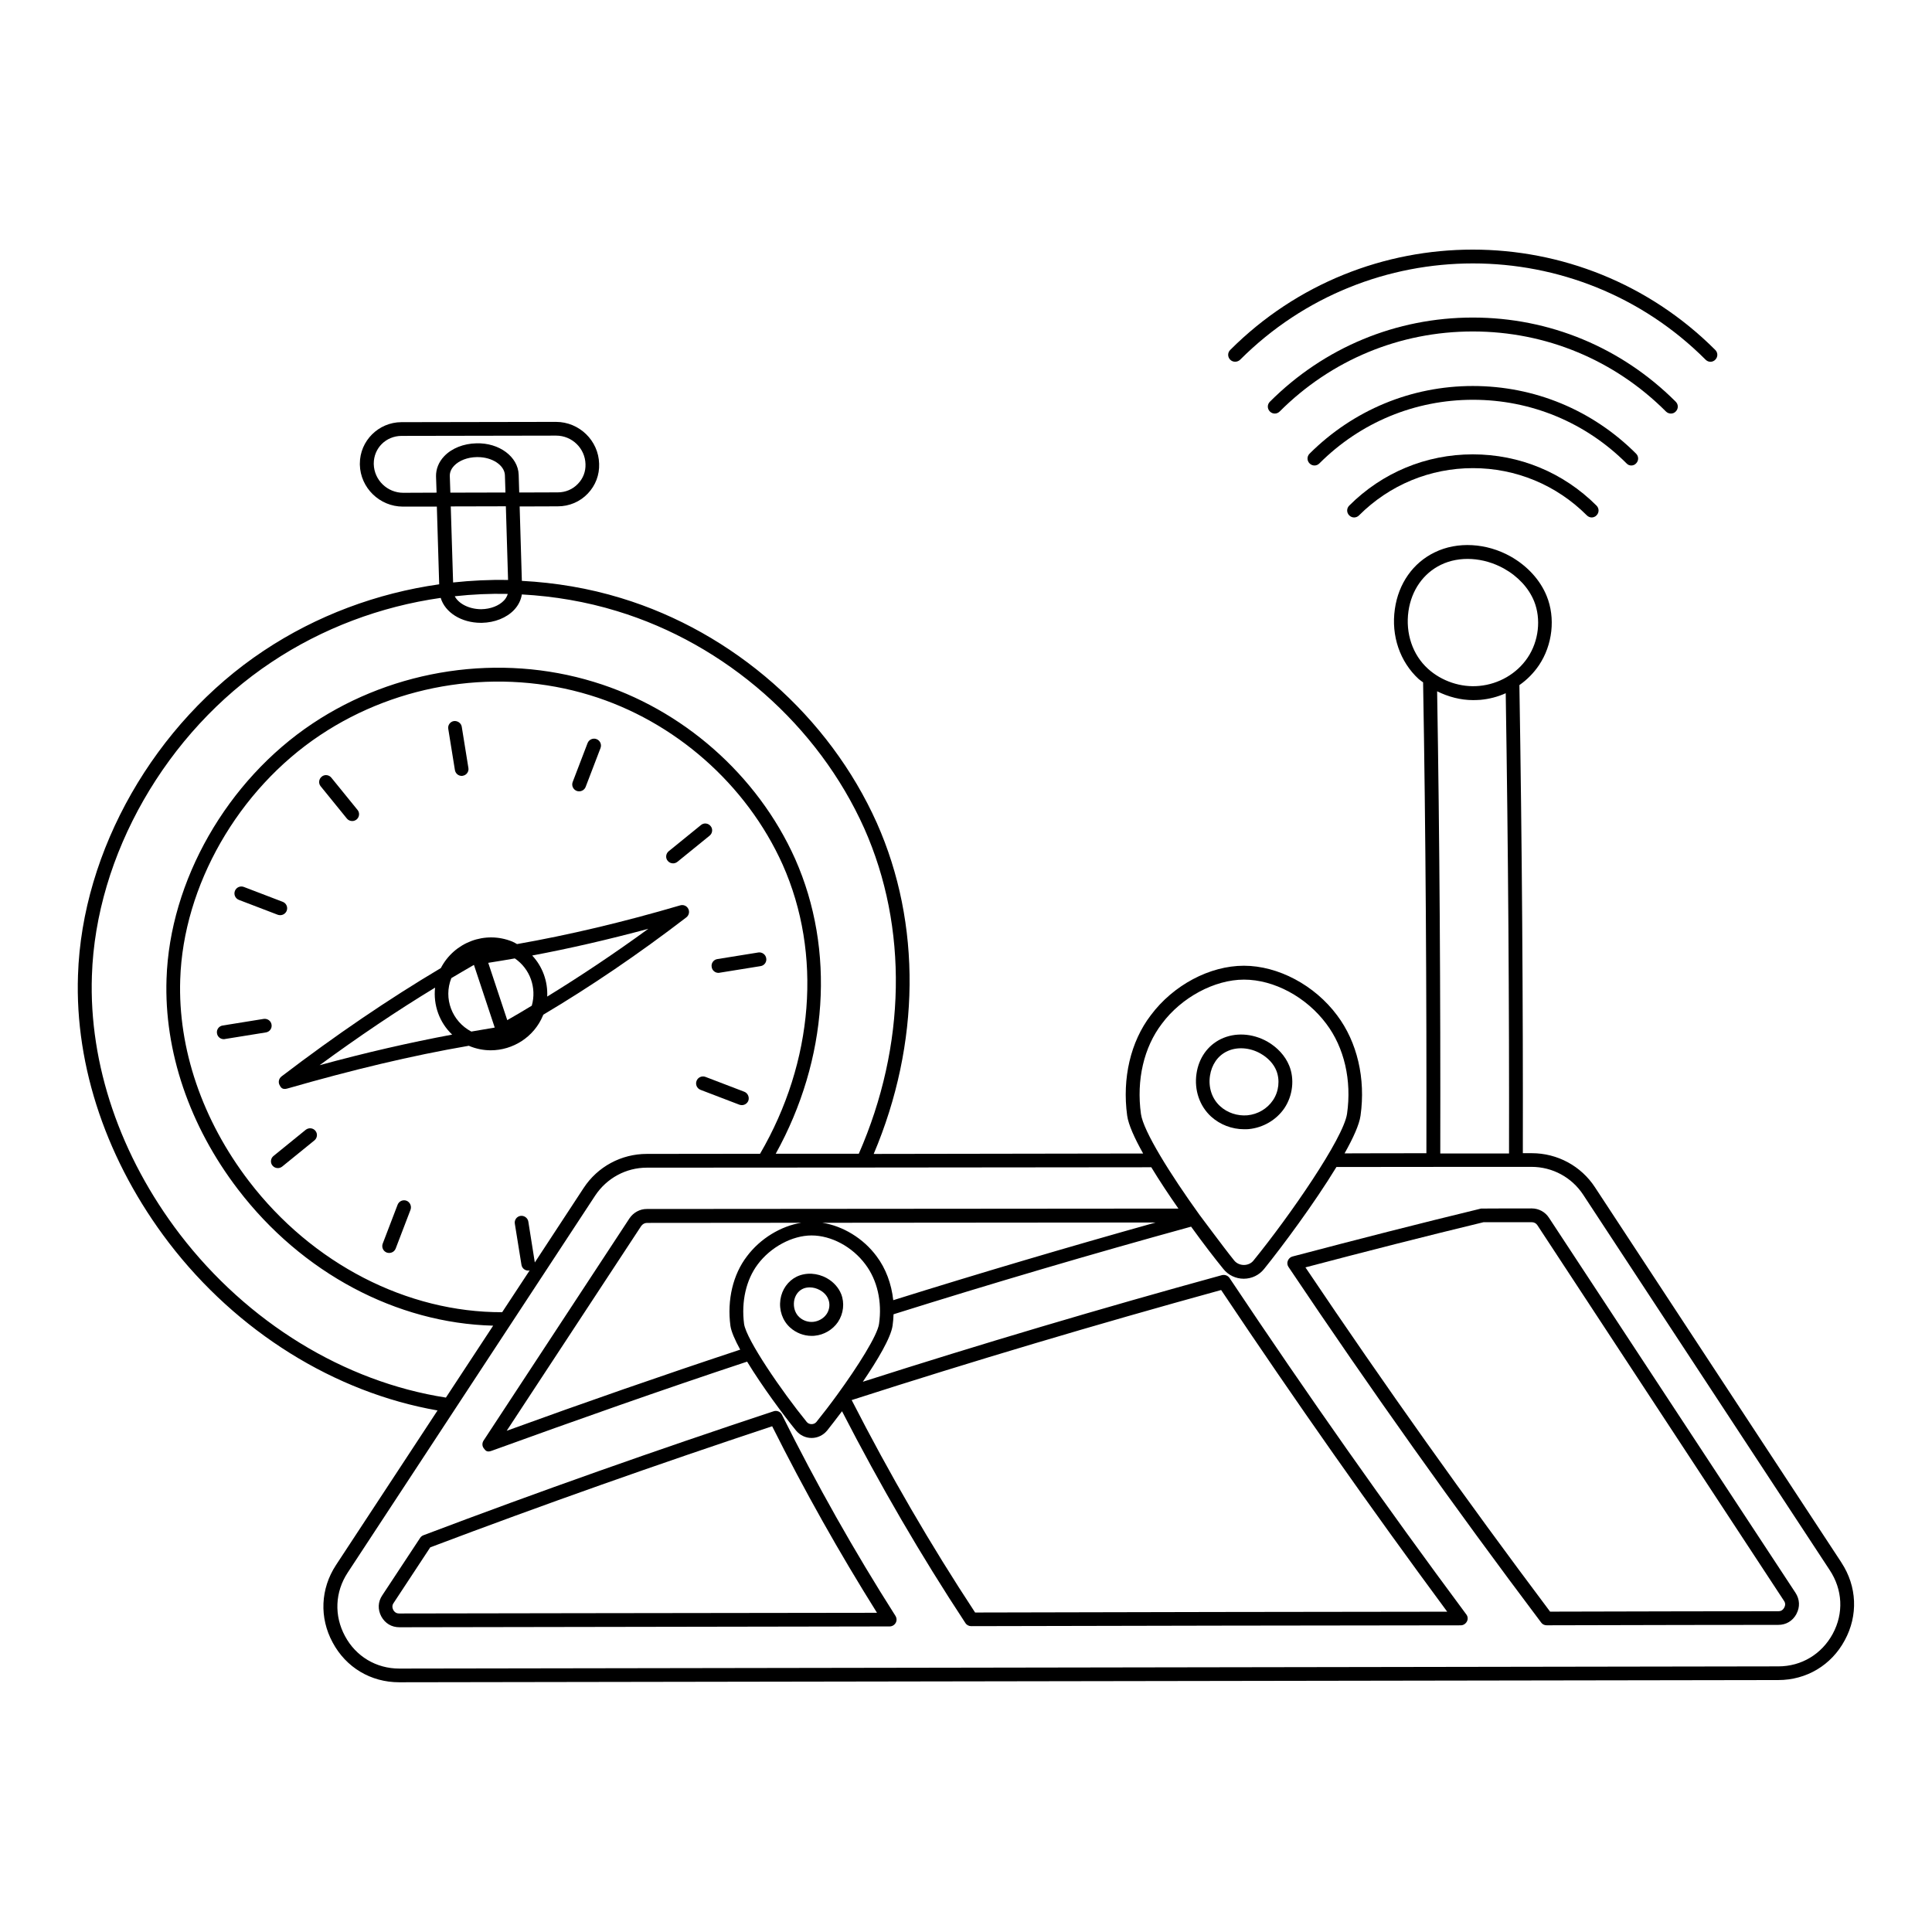 <?xml version="1.0" encoding="UTF-8"?>
<!-- Uploaded to: ICON Repo, www.iconrepo.com, Generator: ICON Repo Mixer Tools -->
<svg fill="#000000" width="800px" height="800px" version="1.1" viewBox="144 144 512 512" xmlns="http://www.w3.org/2000/svg">
 <g>
  <path d="m296.83 353.6c0.219 0.074 0.438 0.109 0.656 0.109 0.73 0 1.422-0.438 1.715-1.168l3.941-10.297c0.363-0.949-0.109-2.008-1.059-2.371-0.914-0.363-2.008 0.109-2.371 1.059l-3.941 10.297c-0.367 0.945 0.109 2.004 1.059 2.371z"/>
  <path d="m251.74 462.21c-0.949-0.363-2.008 0.109-2.371 1.059l-3.941 10.297c-0.363 0.949 0.109 2.008 1.059 2.371 0.219 0.074 0.438 0.109 0.656 0.109 0.73 0 1.422-0.438 1.715-1.168l3.941-10.297c0.332-0.945-0.145-2.004-1.059-2.371z"/>
  <path d="m266.34 349.62c0.109 0 0.184 0 0.293-0.035 0.984-0.145 1.68-1.094 1.496-2.082l-1.754-10.879c-0.145-0.984-1.094-1.645-2.082-1.535-0.984 0.145-1.68 1.094-1.496 2.082l1.754 10.879c0.145 0.914 0.91 1.57 1.789 1.57z"/>
  <path d="m235.93 360.93c0.363 0.438 0.875 0.656 1.422 0.656 0.402 0 0.805-0.145 1.133-0.402 0.766-0.621 0.914-1.789 0.254-2.555l-6.938-8.543c-0.621-0.766-1.789-0.914-2.555-0.254-0.766 0.621-0.914 1.789-0.254 2.555z"/>
  <path d="m207.31 382.48 10.297 3.941c0.219 0.074 0.438 0.109 0.656 0.109 0.73 0 1.422-0.438 1.715-1.168 0.363-0.949-0.109-2.008-1.059-2.371l-10.297-3.941c-0.949-0.363-2.008 0.109-2.371 1.059-0.363 0.945 0.109 2.004 1.059 2.371z"/>
  <path d="m341.26 433.33-10.297-3.941c-0.949-0.363-2.008 0.109-2.371 1.059-0.363 0.949 0.109 2.008 1.059 2.371l10.297 3.941c0.219 0.074 0.438 0.109 0.656 0.109 0.73 0 1.422-0.438 1.715-1.168 0.328-0.949-0.145-2.008-1.059-2.371z"/>
  <path d="m213.88 414.02-10.879 1.754c-0.984 0.145-1.68 1.094-1.496 2.082 0.145 0.914 0.914 1.535 1.789 1.535 0.109 0 0.184 0 0.293-0.035l10.879-1.754c0.984-0.145 1.68-1.094 1.496-2.082-0.148-0.988-1.098-1.645-2.082-1.5z"/>
  <path d="m334.39 401.82c0.109 0 0.184 0 0.293-0.035l10.879-1.754c0.984-0.145 1.68-1.094 1.496-2.082-0.145-0.984-1.094-1.68-2.082-1.535l-10.879 1.754c-0.984 0.145-1.68 1.094-1.496 2.082 0.109 0.914 0.91 1.57 1.789 1.57z"/>
  <path d="m225.02 443.41-8.543 6.938c-0.766 0.621-0.914 1.789-0.254 2.555 0.363 0.438 0.875 0.656 1.422 0.656 0.402 0 0.805-0.145 1.133-0.402l8.543-6.938c0.766-0.621 0.914-1.789 0.254-2.555-0.621-0.766-1.75-0.875-2.555-0.254z"/>
  <path d="m322.38 372.8c0.402 0 0.805-0.145 1.133-0.402l8.543-6.938c0.766-0.621 0.914-1.789 0.254-2.555-0.621-0.766-1.789-0.914-2.555-0.254l-8.543 6.938c-0.766 0.621-0.914 1.789-0.254 2.555 0.363 0.438 0.875 0.656 1.422 0.656z"/>
  <path d="m325.89 387.11c0.695-0.547 0.914-1.496 0.512-2.262-0.402-0.805-1.312-1.168-2.152-0.914-15.297 4.492-29.535 7.848-43.227 10.258-0.402-0.219-0.805-0.473-1.242-0.656-7.231-2.957-15.406 0.184-18.949 7.008-13.871 8.25-27.781 17.707-42.238 28.73-0.695 0.547-0.914 1.496-0.512 2.262 0.328 0.621 0.695 1.352 2.152 0.914 17.012-4.891 32.746-8.688 48.043-11.316 0.035 0 0.074 0.035 0.109 0.074 1.863 0.766 3.797 1.133 5.66 1.133 5.879 0 11.5-3.504 13.871-9.273 0.035-0.035 0.035-0.109 0.035-0.145 12.637-7.519 25.125-15.988 37.938-25.812zm-36.871 20.992c0.184-4.016-1.242-7.957-3.981-10.879 9.895-1.863 20.078-4.199 30.777-7.082-9.02 6.57-17.891 12.488-26.797 17.961zm-25.41-4.891c2.008-1.168 3.981-2.371 5.988-3.504l5.512 16.609c-2.043 0.328-4.16 0.695-6.207 1.059-5.109-2.699-7.449-8.762-5.293-14.164zm14.82 11.137-5.039-15.188c2.336-0.363 4.711-0.766 7.047-1.168 4.016 2.738 5.84 7.777 4.492 12.523-2.152 1.312-4.309 2.59-6.5 3.832zm-49.723 11.938c10.367-7.594 20.48-14.422 30.594-20.555-0.512 4.637 1.168 9.273 4.527 12.449-11.316 2.117-22.926 4.781-35.121 8.105z"/>
  <path d="m351.22 518.91c-0.402-0.805-1.352-1.203-2.191-0.914-30.922 10.223-62.137 21.246-92.805 32.855-0.363 0.145-0.656 0.363-0.875 0.695l-10.039 15.223c-1.168 1.715-1.242 3.762-0.254 5.621 1.023 1.824 2.703 2.848 4.82 2.848 0 0 87.254-0.145 129.89-0.219 0.656 0 1.277-0.363 1.605-0.949 0.328-0.586 0.293-1.277-0.074-1.863-10.988-17.266-20.809-34.68-30.082-53.297zm-101.38 52.68c-0.512 0-1.133-0.109-1.605-0.914-0.512-0.984-0.074-1.645 0.074-1.863l9.711-14.75c29.938-11.316 60.422-22.086 90.613-32.09 8.617 17.195 17.742 33.406 27.781 49.434-41.328 0.039-126.57 0.184-126.57 0.184z"/>
  <path d="m554.5 466.73c-0.984-1.535-2.703-2.484-4.562-2.484 0 0-13.289 0-13.434 0.035-16.137 3.906-32.965 8.215-49.98 12.703-0.586 0.145-1.023 0.586-1.242 1.133s-0.145 1.168 0.184 1.645c21.941 32.711 43.848 63.523 66.957 94.227 0.328 0.473 0.875 0.73 1.461 0.73 27.234-0.074 49.102-0.109 61.371-0.109 2.082 0 3.797-1.023 4.82-2.883v-0.035c0.984-1.824 0.875-3.871-0.254-5.586zm62.355 103.28c-0.473 0.875-1.094 0.984-1.605 0.984-12.121 0-33.66 0.035-60.457 0.109-22.344-29.754-43.59-59.617-64.84-91.234 16.062-4.234 31.945-8.289 47.203-11.973h12.777c0.621 0 1.168 0.293 1.496 0.805l65.312 99.484c0.148 0.219 0.625 0.875 0.113 1.824z"/>
  <path d="m473.71 443.26c0.402 0 0.805 0 1.203-0.035 3.832-0.363 7.375-2.445 9.492-5.586 2.191-3.285 2.703-7.703 1.242-11.246-1.059-2.594-3.141-4.856-5.84-6.391-3.941-2.191-8.508-2.445-12.23-0.656-3.543 1.715-5.914 5.074-6.5 9.238-0.621 4.309 0.84 8.543 3.871 11.316 2.375 2.152 5.512 3.359 8.762 3.359zm-9.055-14.168c0.438-2.922 2.043-5.293 4.492-6.461 2.594-1.277 6.023-1.059 8.871 0.547 2.008 1.133 3.504 2.738 4.234 4.562 0.984 2.484 0.656 5.551-0.914 7.848-1.496 2.227-4.016 3.723-6.789 3.981-2.594 0.219-5.293-0.656-7.191-2.41-2.152-1.93-3.176-4.961-2.703-8.066z"/>
  <path d="m363.12 482.73c-2.555-1.422-5.551-1.57-7.996-0.402-2.301 1.133-3.906 3.394-4.309 6.059-0.402 2.812 0.547 5.586 2.555 7.41 1.57 1.422 3.613 2.227 5.731 2.227 0.254 0 0.512 0 0.766-0.035 2.484-0.219 4.82-1.605 6.207-3.652 1.461-2.191 1.789-5.039 0.84-7.41-0.688-1.715-2.039-3.211-3.793-4.195zm-0.074 9.527c-0.766 1.133-2.117 1.898-3.504 2.043-1.352 0.145-2.738-0.328-3.723-1.242-1.094-0.984-1.605-2.594-1.387-4.199 0.219-1.496 1.059-2.703 2.262-3.285 0.586-0.293 1.242-0.402 1.898-0.402 0.914 0 1.863 0.254 2.703 0.73 1.059 0.586 1.824 1.422 2.191 2.371 0.547 1.246 0.363 2.852-0.441 3.984z"/>
  <path d="m472.65 239.33c34.027-34.027 89.371-34.027 123.36 0 0.363 0.363 0.84 0.547 1.277 0.547s0.949-0.184 1.277-0.547c0.73-0.73 0.73-1.863 0-2.594-35.449-35.449-93.094-35.449-128.54 0-0.73 0.73-0.73 1.863 0 2.594s1.898 0.691 2.629 0z"/>
  <path d="m586.81 253.6c0.473 0 0.949-0.184 1.277-0.547 0.73-0.73 0.73-1.863 0-2.594-14.383-14.383-33.477-22.305-53.777-22.305-20.297 0-39.391 7.922-53.777 22.305-0.73 0.73-0.73 1.863 0 2.594 0.73 0.73 1.863 0.73 2.594 0 13.691-13.691 31.871-21.211 51.184-21.211s37.492 7.519 51.184 21.211c0.367 0.363 0.844 0.547 1.316 0.547z"/>
  <path d="m576.3 267.36c0.473 0 0.949-0.184 1.277-0.547 0.73-0.73 0.73-1.863 0-2.594-11.574-11.574-26.941-17.926-43.262-17.926s-31.688 6.391-43.262 17.926c-0.73 0.73-0.73 1.863 0 2.594 0.73 0.73 1.863 0.73 2.594 0 10.879-10.879 25.336-16.867 40.707-16.867 15.371 0 29.828 5.988 40.707 16.867 0.324 0.367 0.797 0.547 1.238 0.547z"/>
  <path d="m501.56 277.99c-0.73 0.73-0.73 1.863 0 2.594s1.863 0.73 2.594 0c8.066-8.066 18.801-12.523 30.191-12.523s22.125 4.453 30.191 12.523c0.363 0.363 0.84 0.547 1.277 0.547s0.949-0.184 1.277-0.547c0.73-0.73 0.73-1.863 0-2.594-8.762-8.762-20.406-13.582-32.785-13.582-12.375 0-23.984 4.82-32.746 13.582z"/>
  <path d="m632.01 558.11-65.312-99.449c-3.688-5.66-9.965-9.055-16.758-9.055h-2.371c0.074-40.086-0.219-81.777-0.914-124.05 2.043-1.422 3.797-3.211 5.184-5.258 3.613-5.367 4.418-12.559 2.043-18.363-1.715-4.234-5.109-7.957-9.566-10.477-6.391-3.578-14.094-4.016-20.078-1.094-5.769 2.773-9.637 8.289-10.586 15.043-1.023 7.082 1.352 13.984 6.316 18.547 0.363 0.328 0.805 0.586 1.168 0.875 0.695 39.5 0.949 81.484 0.875 124.79-6.973 0-14.238 0-21.688 0.035 2.301-4.09 3.906-7.629 4.234-10.004 1.387-9.82-0.875-19.496-6.207-26.578-5.949-7.996-15.625-13.145-24.715-13.145-9.055 0-18.73 5.148-24.68 13.145-5.332 6.973-7.594 16.684-6.242 26.578 0.328 2.371 1.934 5.949 4.234 10.039l-71.406 0.113c12.375-29.207 12.703-61.004 0.84-87.691-12.668-28.293-38.004-50.562-67.797-59.617-8.578-2.629-17.414-4.09-26.285-4.562l-0.586-19.715 10.113-0.035c3.031 0 5.879-1.203 7.957-3.394 2.043-2.152 3.102-4.93 2.992-7.887-0.145-6.133-5.258-11.098-11.426-11.098h-0.035l-40.961 0.074c-6.059 0.035-10.988 4.965-10.988 10.988v0.293c0.145 6.133 5.258 11.098 11.426 11.098h0.035 8.945l0.621 20.59c-16.5 2.336-32.527 8.289-46.547 17.633-28.84 19.168-48.117 52.938-49.176 86.012-0.84 24.277 7.738 49.434 24.094 70.863 18.07 23.586 43.883 39.648 71.191 44.43l-26.906 40.961c-4.125 6.281-4.453 13.984-0.875 20.555 3.543 6.609 10.113 10.516 17.598 10.516l365.48-0.586c7.484 0 14.094-3.941 17.633-10.551 3.578-6.574 3.25-14.277-0.875-20.559zm-114.75-252.16c0.805-5.551 3.941-10.004 8.578-12.266 4.93-2.41 11.316-2.008 16.719 0.984 3.723 2.082 6.57 5.148 7.996 8.652 1.898 4.711 1.242 10.586-1.715 14.969-2.848 4.234-7.629 7.008-12.812 7.484-4.856 0.473-9.965-1.242-13.582-4.527-4.09-3.688-6.023-9.418-5.184-15.297zm7.594 21.25c2.957 1.461 6.207 2.336 9.527 2.336 0.656 0 1.312-0.035 1.973-0.074 2.336-0.219 4.602-0.805 6.68-1.754 0.656 41.547 0.949 82.543 0.875 121.97h-18.219c0.078-42.492-0.18-83.637-0.836-122.48zm-72.941 88.094c5.184-6.973 13.945-11.684 21.758-11.684 7.957 0 16.5 4.602 21.797 11.684 4.781 6.316 6.789 15.004 5.512 23.875-0.949 6.5-15.223 27.125-24.789 38.883-1.242 1.57-3.832 1.57-5.109 0-2.812-3.469-9.199-12.156-9.238-12.156-7.594-10.551-14.859-22.125-15.48-26.688-1.242-8.984 0.766-17.672 5.551-23.914zm-71.191 73.27c-0.473-4.344-1.973-8.398-4.418-11.645-3.504-4.746-8.945-8.031-14.383-8.871l88.348-0.074c-23.363 6.535-46.691 13.434-69.547 20.59zm-14.785 24.973v0c-1.934 2.664-3.871 5.184-5.586 7.301-0.621 0.766-1.934 0.766-2.555 0-6.535-8.031-16.027-21.832-16.609-25.992-0.766-5.949 0.547-11.684 3.613-15.77 3.434-4.602 9.164-7.668 14.273-7.668 5.219 0 10.805 2.992 14.273 7.668 3.141 4.16 4.453 9.895 3.613 15.734-0.402 3.062-5.656 11.352-11.023 18.727zm-28.367-18.184c0.219 1.535 1.203 3.762 2.594 6.316-20.629 6.828-41.398 14.055-61.883 21.504l35.633-54.25c0.363-0.512 0.914-0.84 1.535-0.84l40.891-0.035c-5.402 0.875-10.844 4.16-14.383 8.871-3.695 4.816-5.301 11.535-4.387 18.434zm-73.055-193.34c4.672-0.512 9.383-0.73 14.055-0.621-0.219 0.73-0.621 1.352-1.023 1.754-1.312 1.387-3.543 2.262-5.988 2.301h-0.145c-3.172-0.039-5.91-1.5-6.898-3.434zm-13.652-27.418c-0.035 0-0.035 0 0 0-4.199 0-7.703-3.359-7.812-7.594v-0.145c0-4.09 3.211-7.301 7.34-7.34l40.961-0.074h0.035c4.199 0 7.668 3.359 7.777 7.559 0.074 1.934-0.621 3.797-2.008 5.219-1.387 1.461-3.285 2.262-5.332 2.262l-10.223 0.035-0.145-4.711c-0.145-4.746-5.148-8.508-11.207-8.324-3.394 0.074-6.535 1.312-8.543 3.434-1.461 1.535-2.191 3.434-2.152 5.332l0.145 4.309zm12.34-4.453c-0.035-1.203 0.586-2.117 1.133-2.703 1.312-1.387 3.543-2.262 5.988-2.301h0.293c3.832 0 7.082 2.152 7.191 4.781l0.145 4.602-14.602 0.035zm0.254 8.066 14.602-0.035 0.586 19.531c-4.856-0.109-9.746 0.145-14.566 0.656zm-71.773 192.91c-15.844-20.738-24.133-45.09-23.328-68.527 1.023-31.945 19.68-64.547 47.57-83.094 13.508-9.016 28.949-14.785 44.867-17.051 1.133 3.832 5.441 6.609 10.66 6.609h0.254c3.394-0.074 6.535-1.312 8.543-3.434 1.133-1.203 1.824-2.629 2.043-4.09 8.543 0.473 17.012 1.898 25.227 4.418 28.805 8.762 53.301 30.301 65.531 57.609 11.645 26.211 11.098 57.535-1.461 86.195h-22.016c13.871-25.043 15.844-53.996 5.148-78.129-9.965-22.27-29.898-39.793-53.34-46.914-24.898-7.629-52.754-3.504-74.551 11.027-22.672 15.113-37.859 41.691-38.699 67.688-0.656 19.129 6.059 38.953 18.949 55.785 16.941 22.16 42.02 35.449 67.613 36.105l-12.523 19.059c-26.969-4.195-52.598-19.93-70.488-43.258zm94.047 7.445-1.715-10.805c-0.145-0.984-1.094-1.68-2.082-1.535-0.984 0.145-1.68 1.094-1.496 2.082l1.754 10.879c0.145 0.914 0.914 1.535 1.789 1.535 0.109 0 0.184 0 0.293-0.035 0.035 0 0.074-0.035 0.109-0.035l-7.301 11.098c-25.152 0.074-50.309-12.777-67.102-34.719-12.375-16.172-18.84-35.156-18.219-53.449 0.805-24.863 15.371-50.309 37.094-64.766 20.918-13.945 47.605-17.891 71.484-10.586 22.414 6.828 41.508 23.621 51.074 44.906 10.516 23.621 8.25 52.207-5.988 76.629l-30.008 0.035c-6.754 0-13.035 3.359-16.758 9.055zm343.98 98.391c-2.922 5.402-8.289 8.652-14.422 8.652l-365.48 0.582c-6.098 0-11.5-3.211-14.383-8.617-2.922-5.402-2.664-11.684 0.73-16.832l65.566-99.887c3.066-4.637 8.18-7.41 13.691-7.41l57.281-0.035h0.145l76.266-0.074c2.152 3.543 4.637 7.301 7.191 10.953l-140.92 0.109c-1.789 0-3.504 0.914-4.562 2.484l-38.66 58.887c-0.438 0.656-0.402 1.535 0.109 2.117 0.363 0.438 0.695 1.094 2.043 0.586 22.379-8.105 45.086-16.137 67.688-23.621 4.016 6.609 9.746 14.312 12.961 18.254 1.023 1.242 2.519 1.973 4.125 1.973s3.102-0.73 4.125-1.973c0.84-1.059 2.262-2.883 3.941-5.109 10.188 19.789 20.918 38.223 32.711 56.148 0.328 0.512 0.914 0.805 1.535 0.805 44.211-0.109 90.613-0.184 129.71-0.219 0.695 0 1.312-0.402 1.645-1.023 0.328-0.621 0.254-1.352-0.184-1.898-21.395-28.805-41.91-57.938-62.719-89.117-0.438-0.656-1.242-0.949-2.008-0.766-32.055 8.797-64.035 18.289-95.176 28.258 3.871-5.695 7.449-11.684 7.887-14.895 0.145-0.984 0.219-2.008 0.254-2.992 25.922-8.141 52.426-15.953 78.855-23.219 3.211 4.453 6.281 8.434 8.543 11.207 1.312 1.645 3.285 2.594 5.402 2.594 2.117 0 4.09-0.949 5.402-2.594 4.746-5.879 13.254-17.305 19.168-27.016 17.086-0.035 50.344-0.035 51.695-0.035 5.551 0 10.66 2.773 13.691 7.375l65.312 99.449c3.469 5.215 3.762 11.496 0.84 16.898zm-260.01-61.918c31.98-10.297 64.875-20.078 97.914-29.168 19.898 29.754 39.539 57.684 59.91 85.246-38.043 0.035-82.543 0.109-125.11 0.219-11.789-17.926-22.523-36.398-32.711-56.297z"/>
 </g>
</svg>